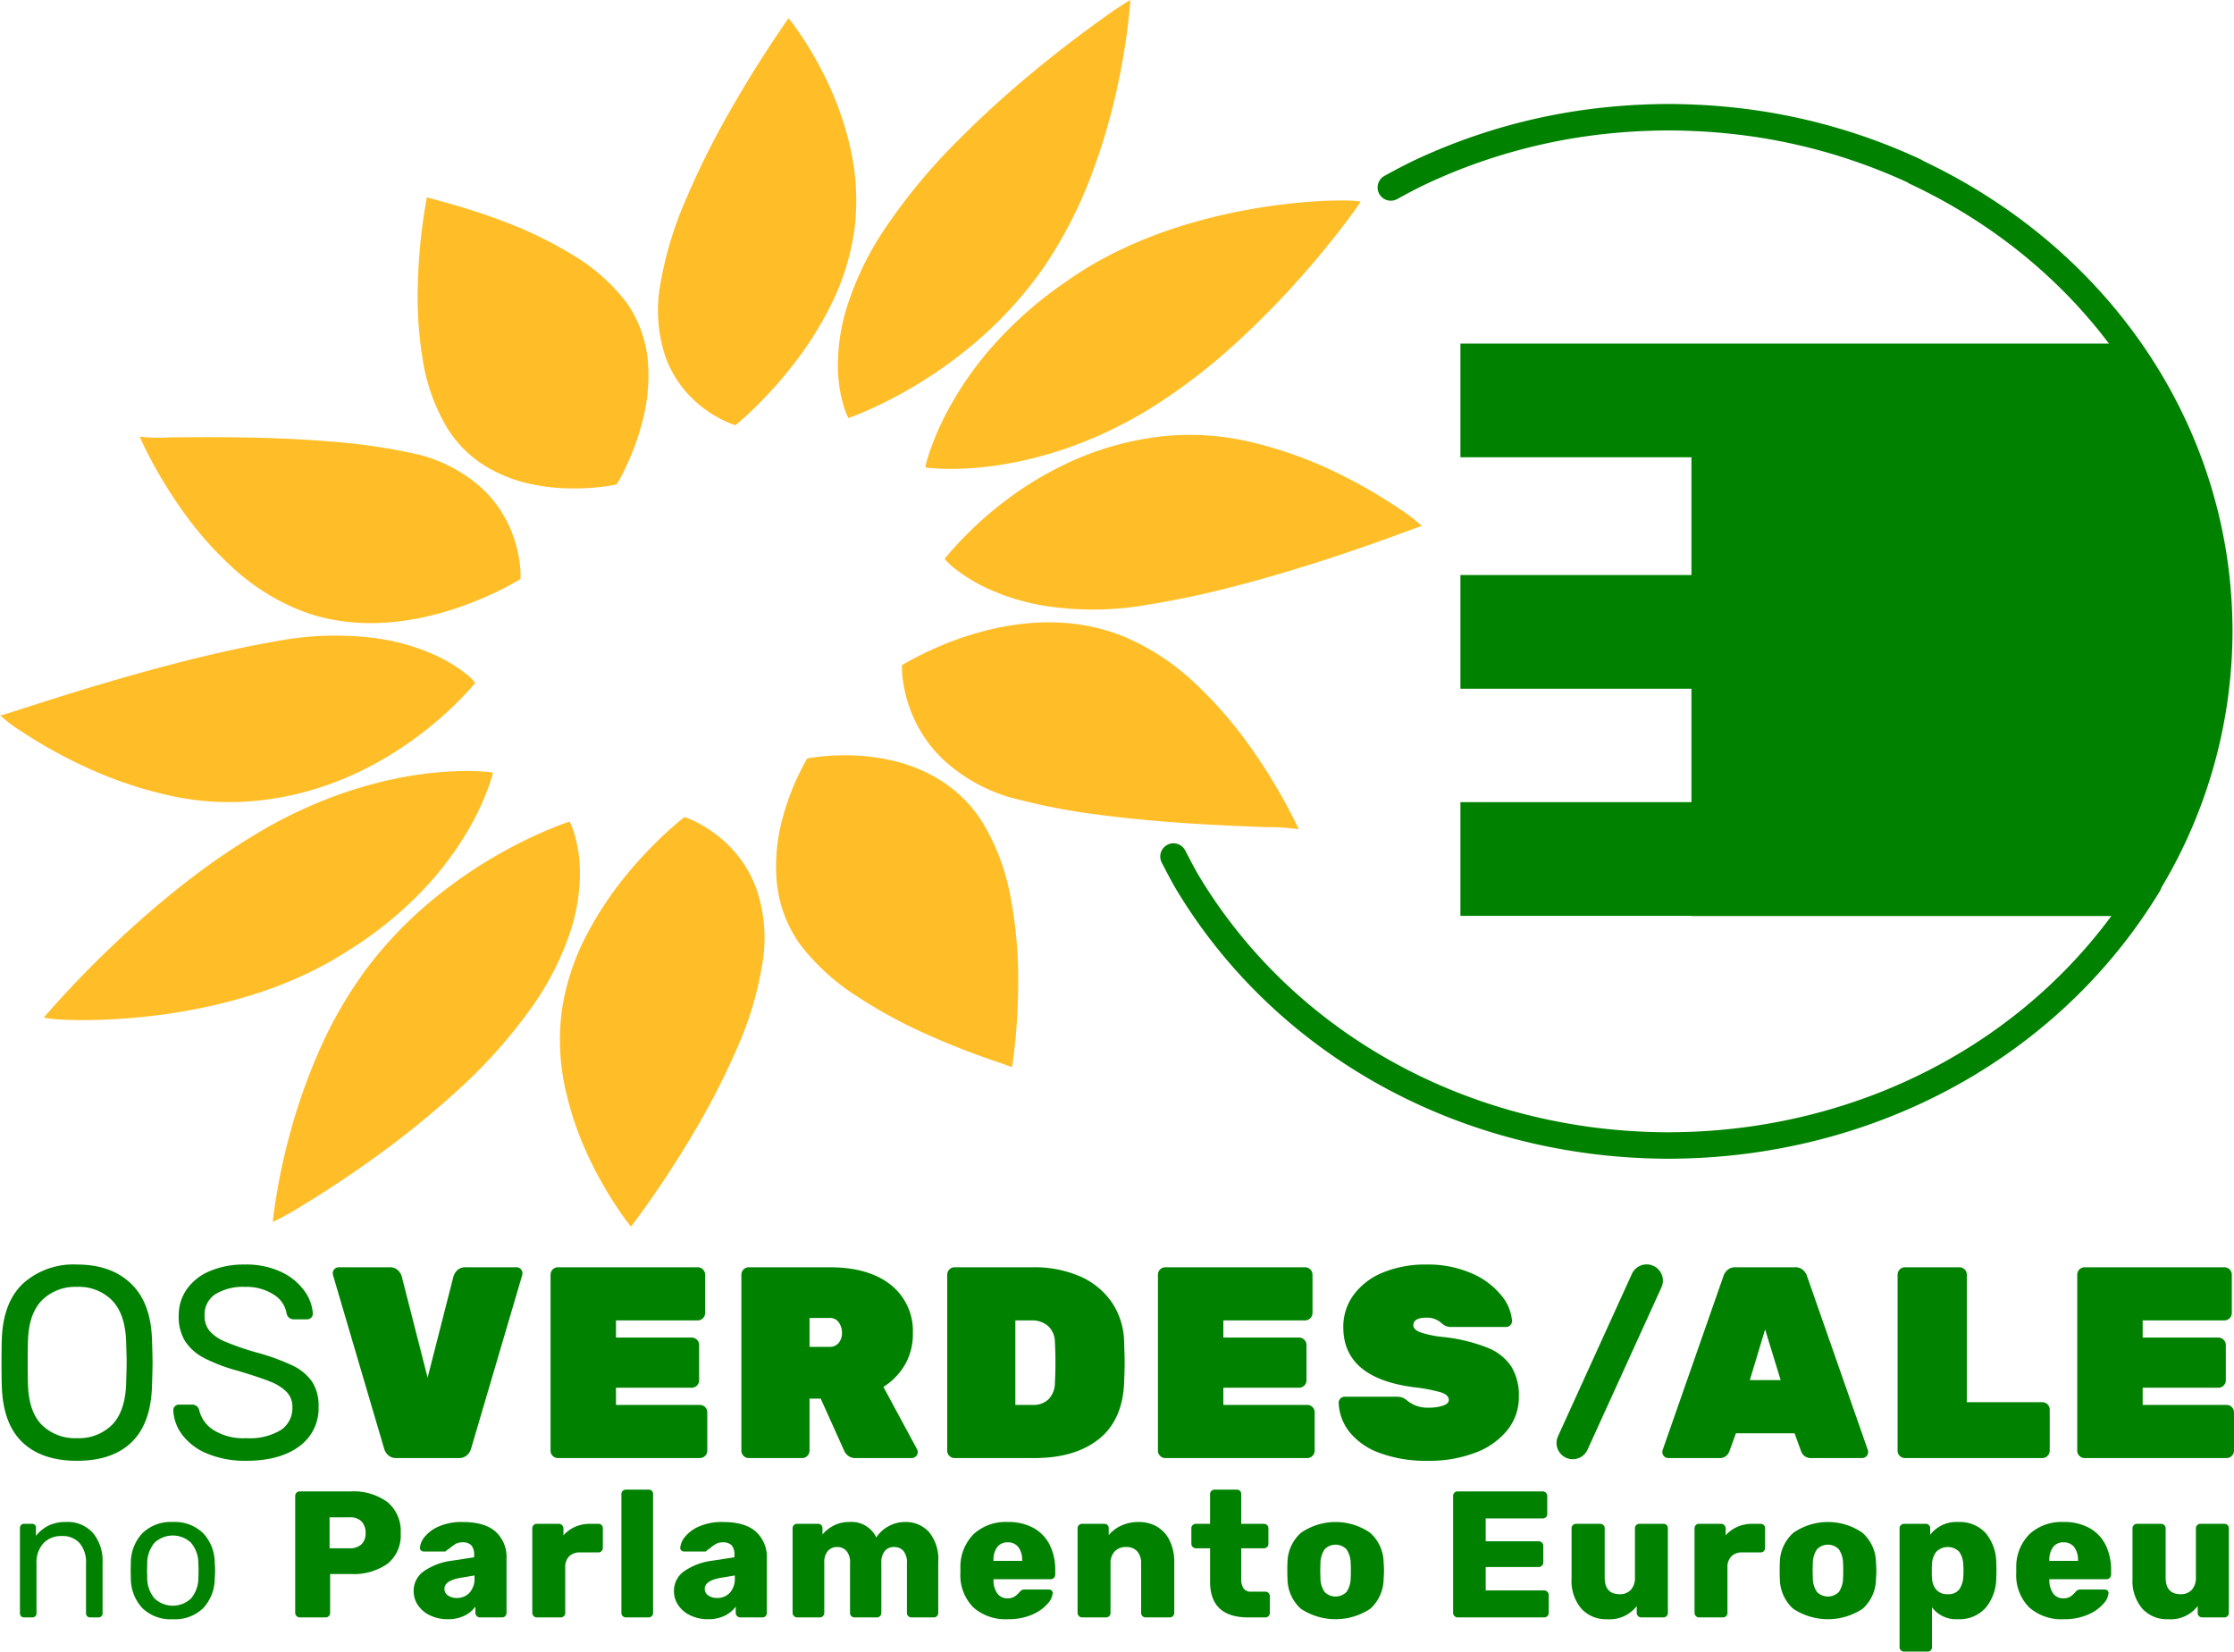 <?xml version="1.0" encoding="UTF-8"?> <svg xmlns="http://www.w3.org/2000/svg" xmlns:xlink="http://www.w3.org/1999/xlink" id="Layer_1" data-name="Layer 1" width="358.842" height="265.336" viewBox="0 0 358.842 265.336"><defs><style>.cls-1{fill:none;}.cls-2{clip-path:url(#clip-path);}.cls-3{fill:#008200;}.cls-4{fill:#ffbe28;}</style><clipPath id="clip-path" transform="translate(-36.434 -47.873)"><rect class="cls-1" width="430.866" height="357.165"></rect></clipPath></defs><title>GreensEFA logo-pt</title><g class="cls-2"><path class="cls-3" d="M392.471,149.857a79.908,79.908,0,0,1-14.025,45.176h-70.32v-.024h-37.109v-18.269h37.109v-18.219h-37.109v-18.27h37.109v-18.915h-37.109v-18.269h106.337a80.12,80.12,0,0,1,15.117,46.79" transform="translate(-36.434 -47.873)"></path><path class="cls-4" d="M163.088,50.794h0c0,.01-1.133,1.595-2.875,4.252-1.745,2.655-4.099,6.375-6.525,10.655a134.532,134.532,0,0,0-6.994,14.006,59.036,59.036,0,0,0-4.273,14.295,23.428,23.428,0,0,0,.855,11.037,17.618,17.618,0,0,0,4.287,6.783,19.016,19.016,0,0,0,4.749,3.418,13.892,13.892,0,0,0,2.253.94s1.055-.841,2.678-2.393a66.903,66.903,0,0,0,6.051-6.627,56.52,56.52,0,0,0,6.48-10.032,39.225,39.225,0,0,0,3.939-12.614,38.113,38.113,0,0,0-.712-12.952,50.585,50.585,0,0,0-3.758-10.74,57.516,57.516,0,0,0-4.175-7.323c-1.171-1.736-1.976-2.705-1.98-2.705" transform="translate(-36.434 -47.873)"></path><path class="cls-4" d="M83.165,150.495c-.027.004-.05.008-.078.013a.209.209,0,0,0-.079.01.539.539,0,0,1-.076.009c-.029.004-.055.008-.084.014-5.135.818-10.505,1.982-15.701,3.267-5.188,1.293-10.201,2.705-14.617,4.018-4.414,1.31-8.235,2.531-11.047,3.431-2.805.906-4.606,1.49-4.976,1.542h-.069c0-.006-.004-.006-.004-.01a23.377,23.377,0,0,0,3.56,2.655,75.909,75.909,0,0,0,9.503,5.338,65.819,65.819,0,0,0,13.522,4.749,44.059,44.059,0,0,0,15.615.876.345.345,0,0,0,.065-.004.361.361,0,0,1,.065-.008c.017-.005.04-.005.063-.009.019-.006.042-.006.059-.01.046-.006.084-.013.124-.019.036,0,.078-.009.118-.013a1.122,1.122,0,0,1,.12-.014c.041-.009.077-.013.119-.019a48.132,48.132,0,0,0,7.441-1.608,51.597,51.597,0,0,0,6.595-2.495,55.464,55.464,0,0,0,5.703-3.048c1.749-1.07,3.34-2.172,4.771-3.254,1.434-1.083,2.701-2.144,3.804-3.123,1.096-.982,2.023-1.886,2.778-2.655.748-.767,1.325-1.402,1.71-1.844.393-.439.597-.691.61-.691a7.641,7.641,0,0,0-1.667-1.597,24.244,24.244,0,0,0-5.274-3.088,34.554,34.554,0,0,0-9.208-2.524,49.928,49.928,0,0,0-13.465.111" transform="translate(-36.434 -47.873)"></path><path class="cls-4" d="M222.464,118.042c-.068.009-.137.017-.209.027-.069.009-.138.022-.212.032-.067.009-.136.019-.204.032-.074.01-.144.023-.21.031a48.252,48.252,0,0,0-14.108,4.288,55.979,55.979,0,0,0-10.482,6.545,59.243,59.243,0,0,0-6.549,6.001c-1.499,1.595-2.285,2.627-2.325,2.632a8.658,8.658,0,0,0,1.736,1.654,26.013,26.013,0,0,0,5.471,3.274,35.861,35.861,0,0,0,9.497,2.74,50.547,50.547,0,0,0,13.824.056,150.045,150.045,0,0,0,15.955-3.268c5.238-1.348,10.256-2.861,14.648-4.288,4.393-1.424,8.152-2.76,10.873-3.746,2.72-.992,4.4-1.627,4.629-1.66h.029v.004a24.002,24.002,0,0,0-3.649-2.806,80.103,80.103,0,0,0-9.637-5.585,66.381,66.381,0,0,0-13.588-4.971,42.541,42.541,0,0,0-15.489-.992" transform="translate(-36.434 -47.873)"></path><path class="cls-4" d="M58.858,118.008h0v.009l.004.01.004.004a.016.016,0,0,1-.004-.01.014.014,0,0,1-.004-.009Zm.008.023c.082.183.713,1.631,1.869,3.807a73.677,73.677,0,0,0,5.046,8.134,56.151,56.151,0,0,0,8.112,9.173,35.378,35.378,0,0,0,11.07,6.906,29.372,29.372,0,0,0,4.112,1.211,31.366,31.366,0,0,0,4.1.602,34.6,34.6,0,0,0,4.023.092,38.036,38.036,0,0,0,3.883-.334c1.332-.177,2.619-.416,3.863-.694,1.244-.284,2.44-.606,3.573-.956,1.135-.351,2.213-.721,3.214-1.1,1.006-.38,1.936-.763,2.787-1.139.855-.374,1.623-.74,2.299-1.074.677-.338,1.257-.645,1.728-.904.475-.262.845-.472,1.097-.622.251-.151.387-.233.393-.233a13.393,13.393,0,0,0-.115-2.485,20.654,20.654,0,0,0-1.564-5.727,19.161,19.161,0,0,0-4.778-6.613,24.078,24.078,0,0,0-9.754-5.133,94.762,94.762,0,0,0-14.104-2.121c-4.963-.426-10.005-.607-14.527-.676-4.525-.068-8.538-.032-11.455-.009a29.637,29.637,0,0,1-4.872-.105" transform="translate(-36.434 -47.873)"></path><path class="cls-4" d="M105.012,79.545c0,.004-.311,1.513-.649,3.981a90.633,90.633,0,0,0-.809,9.721,62.877,62.877,0,0,0,.744,12.175,30.737,30.737,0,0,0,4.037,11.326,18.887,18.887,0,0,0,6.06,6.005,23.14,23.14,0,0,0,7.17,2.851,32.034,32.034,0,0,0,6.856.74,37.08,37.08,0,0,0,5.118-.319c.307-.041.582-.083.824-.124s.448-.078.616-.11c.17-.031.298-.059.384-.076a.67.67,0,0,0,.133-.036,27.071,27.071,0,0,0,1.474-2.785,40.29,40.29,0,0,0,2.589-7.07,28.994,28.994,0,0,0,.978-9.411,19.513,19.513,0,0,0-3.355-9.781,30.256,30.256,0,0,0-8.67-7.746,64.381,64.381,0,0,0-10.663-5.242c-3.486-1.358-6.705-2.348-9.043-3.016-2.341-.667-3.804-1.014-3.794-1.083" transform="translate(-36.434 -47.873)"></path><path class="cls-4" d="M241.248,80.868c-2.419.33-5.055.777-7.812,1.385a88.545,88.545,0,0,0-8.542,2.344,72.221,72.221,0,0,0-8.722,3.52,57.262,57.262,0,0,0-8.369,4.912,63.247,63.247,0,0,0-11.746,10.256,54.852,54.852,0,0,0-6.91,9.662,45.154,45.154,0,0,0-3.267,7.18,23.305,23.305,0,0,0-.824,2.816,5.821,5.821,0,0,0,.759.105c.498.049,1.228.108,2.171.133.946.031,2.098.031,3.431-.038,1.336-.063,2.854-.191,4.527-.416,1.617-.219,3.376-.528,5.259-.96,1.883-.429,3.89-.982,5.988-1.686a66.27,66.27,0,0,0,6.566-2.605,71.127,71.127,0,0,0,6.993-3.707,93.047,93.047,0,0,0,13.543-10.176,138.297,138.297,0,0,0,10.852-10.929c3.067-3.441,5.526-6.516,7.218-8.738,1.69-2.222,2.614-3.588,2.614-3.607.009-.067-.342-.136-1.002-.181-.653-.046-1.618-.073-2.829-.056-1.215.019-2.682.078-4.349.201-1.669.124-3.532.311-5.549.585" transform="translate(-36.434 -47.873)"></path><path class="cls-4" d="M217.995,47.873a54.361,54.361,0,0,0-4.542,3.039c-2.71,1.928-6.413,4.694-10.499,8.048a167.687,167.687,0,0,0-12.765,11.592,94.314,94.314,0,0,0-11.355,13.669,49.016,49.016,0,0,0-6.299,12.773,31.782,31.782,0,0,0-1.517,9.704,22.717,22.717,0,0,0,.865,6.174,11.589,11.589,0,0,0,.825,2.166c.006-.008,1.199-.407,3.183-1.288a70.166,70.166,0,0,0,7.927-4.155,71.392,71.392,0,0,0,10.266-7.556,63.247,63.247,0,0,0,10.183-11.485,70.548,70.548,0,0,0,7.395-14.35,98.953,98.953,0,0,0,4.13-13.81c.936-4.197,1.49-7.821,1.807-10.398.314-2.578.396-4.113.4-4.119v-.004Z" transform="translate(-36.434 -47.873)"></path><path class="cls-4" d="M146.358,179.139h0c0,.01-1.078.832-2.733,2.345a67.787,67.787,0,0,0-6.189,6.485,56.127,56.127,0,0,0-6.649,9.858,38.255,38.255,0,0,0-4.118,12.455,36.545,36.545,0,0,0,.68,13.024,52.235,52.235,0,0,0,3.926,11.06,62.645,62.645,0,0,0,4.401,7.681c1.244,1.843,2.098,2.887,2.102,2.887.009,0,1.204-1.536,3.018-4.128,1.813-2.587,4.25-6.234,6.758-10.448a120.286,120.286,0,0,0,7.176-13.875,54.533,54.533,0,0,0,4.25-14.402,24.225,24.225,0,0,0-1.009-11.296,18.928,18.928,0,0,0-4.433-7.03,20.513,20.513,0,0,0-4.868-3.607,13.76,13.76,0,0,0-2.312-1.009" transform="translate(-36.434 -47.873)"></path><path class="cls-4" d="M104.28,172.232c-1.615.214-3.365.515-5.234.931-1.869.412-3.857.942-5.942,1.61-2.083.662-4.263,1.467-6.522,2.44a75.073,75.073,0,0,0-6.964,3.44,110.312,110.312,0,0,0-13.998,9.485c-4.311,3.391-8.204,6.873-11.477,10.009-3.272,3.127-5.923,5.914-7.76,7.92-1.837,2.001-2.857,3.225-2.865,3.231-.009.082.488.188,1.411.274.93.086,2.276.164,3.958.182,1.687.02,3.707-.018,5.973-.15,2.272-.128,4.786-.352,7.461-.708,2.302-.311,4.725-.717,7.206-1.247,2.485-.535,5.032-1.195,7.579-1.997a67.272,67.272,0,0,0,7.607-2.898,56.707,56.707,0,0,0,7.291-3.939,61.443,61.443,0,0,0,12.124-9.699,52.476,52.476,0,0,0,7.17-9.314,43.034,43.034,0,0,0,3.424-7.006,24.876,24.876,0,0,0,.891-2.789,5.764,5.764,0,0,0-.799-.118c-.517-.055-1.284-.111-2.263-.138-.982-.026-2.18-.022-3.568.046-1.386.063-2.963.202-4.703.435m11.333-.225h0v0Z" transform="translate(-36.434 -47.873)"></path><path class="cls-4" d="M127.927,179.86c-.004.004-1.215.386-3.231,1.225a73.409,73.409,0,0,0-8.071,3.971,75.106,75.106,0,0,0-10.526,7.222,65.198,65.198,0,0,0-10.594,10.959,68.27,68.27,0,0,0-7.921,13.706,94.14,94.14,0,0,0-4.629,13.24,100.013,100.013,0,0,0-2.165,10.005c-.403,2.487-.536,3.971-.53,3.99l.003.004c.006,0,.006-.004.006-.004a46.311,46.311,0,0,0,4.899-2.743c2.874-1.735,6.773-4.246,11.059-7.321a146.88,146.88,0,0,0,13.365-10.755,83.335,83.335,0,0,0,11.809-13.047,46.774,46.774,0,0,0,6.552-12.49,30.29,30.29,0,0,0,1.633-9.607,22.005,22.005,0,0,0-.831-6.168,11.543,11.543,0,0,0-.828-2.187" transform="translate(-36.434 -47.873)"></path><path class="cls-4" d="M199.775,148.203c-1.303.174-2.564.403-3.775.681-1.217.275-2.377.59-3.483.929-1.101.332-2.148.695-3.121,1.059-.972.372-1.879.746-2.701,1.112-.822.36-1.564.708-2.216,1.032-.655.325-1.218.616-1.677.868-.462.252-.824.458-1.076.604a4.401,4.401,0,0,1-.41.228,14.383,14.383,0,0,0,.164,2.565,21.938,21.938,0,0,0,1.715,5.931,21.372,21.372,0,0,0,5.059,6.98,26.98,26.98,0,0,0,10.192,5.712,102.525,102.525,0,0,0,14.642,2.879c5.147.681,10.361,1.12,15.044,1.413,4.686.296,8.836.453,11.858.567a33.864,33.864,0,0,1,5.062.328c-.101-.196-.831-1.805-2.151-4.218a89.932,89.932,0,0,0-5.641-9.012,66.405,66.405,0,0,0-8.794-10.141,38.209,38.209,0,0,0-11.616-7.628,30.859,30.859,0,0,0-4.402-1.385,32.396,32.396,0,0,0-4.354-.71,36.189,36.189,0,0,0-4.248-.131,38.414,38.414,0,0,0-4.071.337m45.277,32.888c0,.004,0,.01.004.01v.01l.006.002h.004l-.004-.002v-.006c0-.004-.006-.004-.006-.004,0-.006-.004-.006-.004-.01" transform="translate(-36.434 -47.873)"></path><path class="cls-4" d="M167.356,169.518c-.2.029-.379.05-.534.079-.16.026-.294.045-.399.063-.109.019-.191.038-.246.045-.055.014-.082.019-.082.019,0,.01-.645,1.051-1.476,2.812a40.155,40.155,0,0,0-2.57,7.119,28.965,28.965,0,0,0-.877,9.573,20.83,20.83,0,0,0,3.615,10.157,35.379,35.379,0,0,0,9.173,8.468,77.69,77.69,0,0,0,11.334,6.185c3.707,1.677,7.135,2.961,9.629,3.848,2.495.89,4.064,1.381,4.06,1.463.004,0,.269-1.585.528-4.187a97.614,97.614,0,0,0,.471-10.27,69.584,69.584,0,0,0-1.232-12.907,35.255,35.255,0,0,0-4.566-12.101,21.43,21.43,0,0,0-6.801-6.728,25.591,25.591,0,0,0-7.834-3.149,34.294,34.294,0,0,0-7.226-.796,36.786,36.786,0,0,0-4.967.307" transform="translate(-36.434 -47.873)"></path><path class="cls-3" d="M304.474,234.028c-1.311,0-2.642-.032-4.237-.101l-.857-.041c-2.851-.146-5.716-.419-8.514-.811l-.363-.053c-27.523-3.967-51.21-19.279-64.986-42.01-.762-1.262-1.454-2.591-2.121-3.877l-.36-.69a2.124,2.124,0,0,1,3.765-1.967l.364.698c.637,1.226,1.295,2.494,1.987,3.636,13.112,21.639,35.695,36.221,61.958,40.006l.345.051c2.676.374,5.416.636,8.144.775l.817.04c1.536.066,2.809.096,4.01.096,1.151-.018,2.489-.029,4.057-.096l.816-.039c2.728-.14,5.469-.402,8.146-.776l.345-.051c26.087-3.76,48.544-18.173,61.698-39.576a2.099,2.099,0,0,1,.227-.53,76.251,76.251,0,0,0,11.072-39.408c0-30.582-18.237-58.135-47.594-71.906a2.123,2.123,0,0,1-.383-.232,90.388,90.388,0,0,0-29.369-7.899l-.313-.03c-1.377-.127-2.748-.225-4.072-.29l-.467-.019c-3.091-.134-5.31-.13-8.274,0l-.471.019c-1.326.065-2.696.163-4.073.29l-.215.021a90.492,90.492,0,0,0-29.829,8.078c-1.407.659-2.908,1.436-4.861,2.515a2.124,2.124,0,1,1-2.055-3.718c2.04-1.126,3.616-1.942,5.113-2.644a94.605,94.605,0,0,1,31.128-8.45l.328-.032c1.439-.133,2.87-.234,4.258-.302l.494-.02c3.196-.14,5.547-.136,8.64,0l.49.02c1.386.068,2.819.169,4.259.302l.235.022a94.766,94.766,0,0,1,31.218,8.459,2.132,2.132,0,0,1,.394.239c30.645,14.536,49.668,43.46,49.668,75.577a80.486,80.486,0,0,1-11.419,41.161,2.111,2.111,0,0,1-.235.547c-13.775,22.731-37.462,38.043-64.985,42.01l-.362.053c-2.8.392-5.665.665-8.516.812l-.856.04c-1.596.069-2.927.101-4.189.101" transform="translate(-36.434 -47.873)"></path><path class="cls-3" d="M39.826,307.527a.645.645,0,0,1-.188-.478V293.342a.645.645,0,0,1,.665-.665h1.243a.604.604,0,0,1,.665.665v1.273a6.188,6.188,0,0,1,2.01-1.649,6.295,6.295,0,0,1,2.849-.578,5.381,5.381,0,0,1,4.308,1.779,6.944,6.944,0,0,1,1.533,4.699v8.183a.642.642,0,0,1-.666.665h-1.33a.642.642,0,0,1-.665-.665V299.04a4.76,4.76,0,0,0-1.012-3.24,3.64,3.64,0,0,0-2.891-1.156,3.854,3.854,0,0,0-2.95,1.171,4.525,4.525,0,0,0-1.099,3.225v8.009a.642.642,0,0,1-.665.665h-1.33a.646.646,0,0,1-.477-.187" transform="translate(-36.434 -47.873)"></path><path class="cls-3" d="M59.286,306.211a7.015,7.015,0,0,1-1.836-4.772l-.029-1.243.029-1.243a6.943,6.943,0,0,1,1.865-4.771,6.492,6.492,0,0,1,4.872-1.793,6.492,6.492,0,0,1,4.873,1.793,6.943,6.943,0,0,1,1.865,4.771q.059.636.058,1.243,0,.609-.058,1.243a7.015,7.015,0,0,1-1.836,4.772,6.477,6.477,0,0,1-4.902,1.793,6.476,6.476,0,0,1-4.901-1.793m7.837-1.547a5.091,5.091,0,0,0,1.171-3.369q.029-.289.029-1.099c0-.539-.01-.906-.029-1.098a5.1,5.1,0,0,0-1.171-3.37,4.268,4.268,0,0,0-5.871,0,5.105,5.105,0,0,0-1.171,3.37l-.028,1.098.028,1.099a5.096,5.096,0,0,0,1.171,3.369,4.265,4.265,0,0,0,5.871,0" transform="translate(-36.434 -47.873)"></path><path class="cls-3" d="M84.067,307.498a.698.698,0,0,1-.217-.506V288.224a.756.756,0,0,1,.203-.535.68.68,0,0,1,.52-.217h8.184a9.233,9.233,0,0,1,5.899,1.706,6.021,6.021,0,0,1,2.14,5.003,5.814,5.814,0,0,1-2.14,4.931,9.516,9.516,0,0,1-5.899,1.634h-3.297v6.246a.724.724,0,0,1-.202.506.683.683,0,0,1-.521.216h-4.164a.697.697,0,0,1-.506-.216m8.545-10.888a2.659,2.659,0,0,0,1.865-.621,2.366,2.366,0,0,0,.68-1.837,2.63,2.63,0,0,0-.622-1.821,2.454,2.454,0,0,0-1.923-.695h-3.238v4.974Z" transform="translate(-36.434 -47.873)"></path><path class="cls-3" d="M105.553,307.411a4.768,4.768,0,0,1-1.967-1.634,3.975,3.975,0,0,1-.708-2.284,3.821,3.821,0,0,1,1.634-3.195,10.094,10.094,0,0,1,4.497-1.691l3.585-.55v-.347a2.322,2.322,0,0,0-.433-1.561,1.883,1.883,0,0,0-1.475-.493,2.116,2.116,0,0,0-.969.202,5.301,5.301,0,0,0-.882.608,3.454,3.454,0,0,1-.665.463.334.334,0,0,1-.289.202h-3.355a.644.644,0,0,1-.477-.188.524.524,0,0,1-.159-.448,3.18,3.18,0,0,1,.781-1.75,5.912,5.912,0,0,1,2.285-1.662,9.163,9.163,0,0,1,3.788-.694q3.585,0,5.321,1.576a5.48,5.48,0,0,1,1.734,4.266v8.761a.716.716,0,0,1-.202.506.678.678,0,0,1-.52.217h-3.557a.742.742,0,0,1-.723-.723v-1.012a4.674,4.674,0,0,1-1.764,1.461,5.964,5.964,0,0,1-2.689.563,6.467,6.467,0,0,1-2.791-.593m6.304-3.658a3.398,3.398,0,0,0,.795-2.429v-.346l-2.4.404q-2.429.462-2.429,1.735a1.256,1.256,0,0,0,.564,1.07,2.342,2.342,0,0,0,1.403.405,2.717,2.717,0,0,0,2.067-.839" transform="translate(-36.434 -47.873)"></path><path class="cls-3" d="M122.151,307.498a.692.692,0,0,1-.217-.506v-13.562a.762.762,0,0,1,.202-.536.681.681,0,0,1,.521-.216h3.528a.74.74,0,0,1,.752.752v1.098a5.552,5.552,0,0,1,1.894-1.373,5.934,5.934,0,0,1,2.414-.477h1.302a.695.695,0,0,1,.723.723v3.152a.719.719,0,0,1-.203.506.682.682,0,0,1-.52.216h-2.921a2.374,2.374,0,0,0-1.778.637,2.456,2.456,0,0,0-.622,1.793v7.287a.683.683,0,0,1-.217.521.759.759,0,0,1-.535.202h-3.817a.692.692,0,0,1-.506-.217" transform="translate(-36.434 -47.873)"></path><path class="cls-3" d="M136.465,307.512a.68.68,0,0,1-.217-.521v-19.085a.681.681,0,0,1,.217-.521.759.759,0,0,1,.535-.202h3.614a.694.694,0,0,1,.724.723v19.085a.717.717,0,0,1-.203.506.68.68,0,0,1-.521.217h-3.614a.755.755,0,0,1-.535-.202" transform="translate(-36.434 -47.873)"></path><path class="cls-3" d="M147.366,307.411a4.768,4.768,0,0,1-1.967-1.634,3.975,3.975,0,0,1-.708-2.284,3.821,3.821,0,0,1,1.634-3.195,10.094,10.094,0,0,1,4.497-1.691l3.585-.55v-.347a2.322,2.322,0,0,0-.433-1.561,1.883,1.883,0,0,0-1.475-.493,2.116,2.116,0,0,0-.969.202,5.302,5.302,0,0,0-.882.608,3.453,3.453,0,0,1-.665.463.334.334,0,0,1-.289.202h-3.355a.644.644,0,0,1-.477-.188.524.524,0,0,1-.159-.448,3.18,3.18,0,0,1,.781-1.75,5.911,5.911,0,0,1,2.285-1.662,9.163,9.163,0,0,1,3.788-.694q3.585,0,5.321,1.576a5.48,5.48,0,0,1,1.734,4.266v8.761a.716.716,0,0,1-.202.506.678.678,0,0,1-.52.217h-3.557a.742.742,0,0,1-.723-.723v-1.012a4.674,4.674,0,0,1-1.764,1.461,5.964,5.964,0,0,1-2.689.563,6.467,6.467,0,0,1-2.791-.593m6.304-3.658a3.398,3.398,0,0,0,.795-2.429v-.346l-2.4.404q-2.429.462-2.429,1.735a1.256,1.256,0,0,0,.564,1.07,2.342,2.342,0,0,0,1.403.405,2.717,2.717,0,0,0,2.067-.839" transform="translate(-36.434 -47.873)"></path><path class="cls-3" d="M163.964,307.498a.692.692,0,0,1-.217-.506v-13.591a.678.678,0,0,1,.217-.52.719.719,0,0,1,.506-.203h3.354a.694.694,0,0,1,.723.723v.983a5.793,5.793,0,0,1,1.793-1.417,5.261,5.261,0,0,1,2.487-.578,4.395,4.395,0,0,1,4.366,2.487,5.29,5.29,0,0,1,1.938-1.793,5.367,5.367,0,0,1,2.66-.694,5.024,5.024,0,0,1,3.86,1.605,6.809,6.809,0,0,1,1.49,4.785v8.213a.722.722,0,0,1-.202.506.681.681,0,0,1-.521.217h-3.557a.759.759,0,0,1-.535-.202.683.683,0,0,1-.216-.521v-8.011a2.843,2.843,0,0,0-.564-1.951,1.948,1.948,0,0,0-1.519-.622,1.878,1.878,0,0,0-1.46.622,2.843,2.843,0,0,0-.564,1.951v8.011a.722.722,0,0,1-.202.506.68.68,0,0,1-.521.217h-3.557a.755.755,0,0,1-.534-.202.681.681,0,0,1-.218-.521v-8.011a2.798,2.798,0,0,0-.578-1.951,1.959,1.959,0,0,0-1.504-.622,1.922,1.922,0,0,0-1.474.622,2.745,2.745,0,0,0-.578,1.923v8.039a.719.719,0,0,1-.203.506.68.68,0,0,1-.521.217h-3.643a.692.692,0,0,1-.506-.217" transform="translate(-36.434 -47.873)"></path><path class="cls-3" d="M192.78,306.11a7.348,7.348,0,0,1-2.082-5.509v-.897a7.46,7.46,0,0,1,2.14-5.379,7.576,7.576,0,0,1,5.465-1.937,8.262,8.262,0,0,1,4.207.998,6.323,6.323,0,0,1,2.574,2.747,8.964,8.964,0,0,1,.853,3.976v.723a.741.741,0,0,1-.752.751h-9.167v.174a3.627,3.627,0,0,0,.608,2.097,1.914,1.914,0,0,0,1.648.795,1.994,1.994,0,0,0,1.113-.275,3.826,3.826,0,0,0,.795-.709,1.531,1.531,0,0,1,.42-.361,1.304,1.304,0,0,1,.506-.072h3.788a.669.669,0,0,1,.448.159.493.493,0,0,1,.188.39,2.953,2.953,0,0,1-.853,1.764,6.758,6.758,0,0,1-2.487,1.735,9.479,9.479,0,0,1-3.86.723,7.804,7.804,0,0,1-5.552-1.893m7.836-7.476v-.058a3.39,3.39,0,0,0-.607-2.154,2.054,2.054,0,0,0-1.706-.767,2.012,2.012,0,0,0-1.692.767,3.451,3.451,0,0,0-.593,2.154v.058Z" transform="translate(-36.434 -47.873)"></path><path class="cls-3" d="M209.74,307.498a.692.692,0,0,1-.217-.506v-13.591a.678.678,0,0,1,.217-.52.719.719,0,0,1,.506-.203h3.557a.695.695,0,0,1,.723.723v1.099a5.661,5.661,0,0,1,2.008-1.533,6.567,6.567,0,0,1,2.821-.578,5.714,5.714,0,0,1,2.935.752,5.184,5.184,0,0,1,2.024,2.226,7.88,7.88,0,0,1,.738,3.557v8.068a.719.719,0,0,1-.203.506.679.679,0,0,1-.52.217h-3.847a.758.758,0,0,1-.534-.202.683.683,0,0,1-.216-.521v-7.894a2.898,2.898,0,0,0-.623-1.996,2.304,2.304,0,0,0-1.807-.694,2.376,2.376,0,0,0-1.822.709,2.779,2.779,0,0,0-.665,1.981v7.894a.722.722,0,0,1-.202.506.681.681,0,0,1-.521.217h-3.846a.692.692,0,0,1-.506-.217" transform="translate(-36.434 -47.873)"></path><path class="cls-3" d="M230.806,301.96v-5.35h-2.284a.74.74,0,0,1-.723-.722v-2.487a.678.678,0,0,1,.217-.52.715.715,0,0,1,.506-.203h2.284v-4.772a.679.679,0,0,1,.217-.52.721.721,0,0,1,.506-.202h3.557a.692.692,0,0,1,.723.722v4.772h3.614a.754.754,0,0,1,.535.203.678.678,0,0,1,.217.52v2.487a.676.676,0,0,1-.217.52.753.753,0,0,1-.535.202h-3.614v4.916a2.609,2.609,0,0,0,.376,1.534,1.396,1.396,0,0,0,1.214.52h2.285a.678.678,0,0,1,.52.217.754.754,0,0,1,.203.535v2.66a.717.717,0,0,1-.203.506.678.678,0,0,1-.52.217h-2.747q-6.132,0-6.131-5.755" transform="translate(-36.434 -47.873)"></path><path class="cls-3" d="M245.367,306.312a6.534,6.534,0,0,1-2.126-4.814q-.029-.377-.029-1.302c0-.616.01-1.051.029-1.301a6.479,6.479,0,0,1,2.183-4.786,9.774,9.774,0,0,1,11.075,0,6.48,6.48,0,0,1,2.184,4.786q.057.751.058,1.301c0,.366-.02.801-.058,1.302a6.534,6.534,0,0,1-2.126,4.814,10.097,10.097,0,0,1-11.19,0m7.359-2.689a4.039,4.039,0,0,0,.665-2.27q.029-.289.029-1.157c0-.578-.01-.964-.029-1.156a4.068,4.068,0,0,0-.665-2.256,2.445,2.445,0,0,0-3.528,0,4.06,4.06,0,0,0-.665,2.256l-.029,1.156.029,1.157a4.031,4.031,0,0,0,.665,2.27,2.48,2.48,0,0,0,3.528,0" transform="translate(-36.434 -47.873)"></path><path class="cls-3" d="M270.061,307.498a.692.692,0,0,1-.217-.506v-18.767a.757.757,0,0,1,.202-.536.681.681,0,0,1,.521-.216h13.648a.74.74,0,0,1,.752.752v2.863a.676.676,0,0,1-.217.52.753.753,0,0,1-.535.202h-9.137v3.673h8.502a.741.741,0,0,1,.752.751v2.632a.741.741,0,0,1-.752.752h-8.502v3.759h9.369a.741.741,0,0,1,.752.752v2.863a.684.684,0,0,1-.217.521.759.759,0,0,1-.535.202h-13.88a.691.691,0,0,1-.506-.217" transform="translate(-36.434 -47.873)"></path><path class="cls-3" d="M290.433,306.298a6.896,6.896,0,0,1-1.562-4.829v-8.067a.683.683,0,0,1,.217-.521.719.719,0,0,1,.506-.203h3.846a.756.756,0,0,1,.535.203.68.68,0,0,1,.217.521v7.893q0,2.689,2.4,2.69a2.335,2.335,0,0,0,1.808-.708,2.826,2.826,0,0,0,.65-1.982v-7.893a.68.68,0,0,1,.217-.521.754.754,0,0,1,.535-.203h3.817a.695.695,0,0,1,.723.724v13.59a.717.717,0,0,1-.203.506.679.679,0,0,1-.52.217h-3.528a.753.753,0,0,1-.535-.202.683.683,0,0,1-.217-.521v-1.098a5.486,5.486,0,0,1-4.8,2.11,5.299,5.299,0,0,1-4.106-1.706" transform="translate(-36.434 -47.873)"></path><path class="cls-3" d="M308.838,307.498a.692.692,0,0,1-.217-.506v-13.562a.762.762,0,0,1,.202-.536.683.683,0,0,1,.521-.216h3.528a.741.741,0,0,1,.752.752v1.098a5.552,5.552,0,0,1,1.894-1.373,5.928,5.928,0,0,1,2.415-.477h1.301a.694.694,0,0,1,.722.723v3.152a.718.718,0,0,1-.202.506.682.682,0,0,1-.52.216h-2.921a2.378,2.378,0,0,0-1.779.637,2.46,2.46,0,0,0-.621,1.793v7.287a.68.68,0,0,1-.217.521.757.757,0,0,1-.535.202h-3.817a.692.692,0,0,1-.506-.217" transform="translate(-36.434 -47.873)"></path><path class="cls-3" d="M324.454,306.312a6.534,6.534,0,0,1-2.126-4.814q-.029-.377-.029-1.302c0-.616.01-1.051.029-1.301a6.479,6.479,0,0,1,2.183-4.786,9.774,9.774,0,0,1,11.075,0,6.48,6.48,0,0,1,2.184,4.786q.057.751.058,1.301c0,.366-.02.801-.058,1.302a6.534,6.534,0,0,1-2.126,4.814,10.097,10.097,0,0,1-11.19,0m7.359-2.689a4.039,4.039,0,0,0,.665-2.27q.029-.289.029-1.157c0-.578-.01-.964-.029-1.156a4.068,4.068,0,0,0-.665-2.256,2.445,2.445,0,0,0-3.528,0,4.06,4.06,0,0,0-.665,2.256l-.029,1.156.029,1.157a4.031,4.031,0,0,0,.665,2.27,2.48,2.48,0,0,0,3.528,0" transform="translate(-36.434 -47.873)"></path><path class="cls-3" d="M341.775,313.006a.681.681,0,0,1-.217-.52v-19.085a.68.68,0,0,1,.217-.521.752.752,0,0,1,.535-.203h3.44a.695.695,0,0,1,.724.724v1.041a5.289,5.289,0,0,1,4.482-2.054,5.686,5.686,0,0,1,4.41,1.75,7.534,7.534,0,0,1,1.72,4.988c.019.25.03.607.03,1.07,0,.462-.011.829-.03,1.098a7.496,7.496,0,0,1-1.735,4.916,5.627,5.627,0,0,1-4.395,1.793,4.844,4.844,0,0,1-4.193-1.908v6.391a.692.692,0,0,1-.723.722h-3.73a.751.751,0,0,1-.535-.202m9.369-9.789a3.955,3.955,0,0,0,.65-2.125q.03-.288.03-.896,0-.608-.03-.897a3.961,3.961,0,0,0-.65-2.125,2.601,2.601,0,0,0-3.716.028,3.504,3.504,0,0,0-.665,2.01c-.019.251-.029.617-.029,1.1,0,.462.01.819.029,1.069a3.039,3.039,0,0,0,.68,1.865,2.264,2.264,0,0,0,1.836.738,2.16,2.16,0,0,0,1.865-.767" transform="translate(-36.434 -47.873)"></path><path class="cls-3" d="M362.378,306.11a7.348,7.348,0,0,1-2.082-5.509v-.897a7.456,7.456,0,0,1,2.14-5.379,7.574,7.574,0,0,1,5.465-1.937,8.268,8.268,0,0,1,4.208.998,6.327,6.327,0,0,1,2.573,2.747,8.964,8.964,0,0,1,.853,3.976v.723a.741.741,0,0,1-.752.751h-9.167v.174a3.627,3.627,0,0,0,.608,2.097,1.915,1.915,0,0,0,1.648.795,1.998,1.998,0,0,0,1.113-.275,3.8,3.8,0,0,0,.795-.709,1.561,1.561,0,0,1,.419-.361,1.32,1.32,0,0,1,.507-.072h3.788a.676.676,0,0,1,.449.159.492.492,0,0,1,.187.39,2.947,2.947,0,0,1-.853,1.764,6.758,6.758,0,0,1-2.487,1.735,9.483,9.483,0,0,1-3.86.723,7.804,7.804,0,0,1-5.552-1.893m7.836-7.476v-.058a3.39,3.39,0,0,0-.607-2.154,2.054,2.054,0,0,0-1.706-.767,2.012,2.012,0,0,0-1.692.767,3.451,3.451,0,0,0-.593,2.154v.058Z" transform="translate(-36.434 -47.873)"></path><path class="cls-3" d="M380.537,306.298a6.896,6.896,0,0,1-1.562-4.829v-8.067a.683.683,0,0,1,.217-.521.719.719,0,0,1,.506-.203h3.846a.756.756,0,0,1,.535.203.68.68,0,0,1,.217.521v7.893q0,2.689,2.4,2.69a2.335,2.335,0,0,0,1.808-.708,2.826,2.826,0,0,0,.65-1.982v-7.893a.68.68,0,0,1,.217-.521.754.754,0,0,1,.535-.203h3.817a.695.695,0,0,1,.723.724v13.59a.717.717,0,0,1-.203.506.679.679,0,0,1-.52.217h-3.528a.753.753,0,0,1-.535-.202.683.683,0,0,1-.217-.521v-1.098a5.486,5.486,0,0,1-4.8,2.11,5.299,5.299,0,0,1-4.106-1.706" transform="translate(-36.434 -47.873)"></path><path class="cls-3" d="M40.006,279.554q-3.11-2.998-3.284-9.043-.043-1.312-.044-3.722,0-2.408.044-3.679.174-5.954,3.394-9.02a12.085,12.085,0,0,1,8.692-3.065q5.473,0,8.67,3.065,3.196,3.066,3.372,9.02.087,2.541.087,3.679,0,1.097-.087,3.722-.175,6.043-3.262,9.043-3.087,3-8.78,2.999-5.692,0-8.802-2.999m14.407-2.759q2.102-2.124,2.277-6.503.087-2.627.088-3.503,0-.962-.088-3.503-.175-4.378-2.277-6.524a7.489,7.489,0,0,0-5.605-2.147,7.562,7.562,0,0,0-5.627,2.147q-2.124,2.145-2.255,6.524-.045,1.27-.044,3.503,0,2.19.044,3.503.132,4.38,2.233,6.503a7.588,7.588,0,0,0,5.649,2.124,7.532,7.532,0,0,0,5.605-2.124" transform="translate(-36.434 -47.873)"></path><path class="cls-3" d="M69.76,281.415a9.551,9.551,0,0,1-4.028-3,7.105,7.105,0,0,1-1.468-4.007.843.843,0,0,1,.263-.613.892.892,0,0,1,.657-.263h2.146a1.12,1.12,0,0,1,1.095.876,5.263,5.263,0,0,0,2.254,3.175,9.034,9.034,0,0,0,5.321,1.336,9.588,9.588,0,0,0,5.561-1.315,4.216,4.216,0,0,0,1.839-3.633,3.455,3.455,0,0,0-.897-2.452,7.465,7.465,0,0,0-2.671-1.687q-1.774-.721-5.321-1.773a26.552,26.552,0,0,1-5.364-2.058,7.975,7.975,0,0,1-3-2.693,7.469,7.469,0,0,1-1.007-4.051,7.321,7.321,0,0,1,1.27-4.226,8.502,8.502,0,0,1,3.679-2.933,13.901,13.901,0,0,1,5.692-1.073,13.061,13.061,0,0,1,5.846,1.204,9.575,9.575,0,0,1,3.7,3.022,6.928,6.928,0,0,1,1.357,3.656.897.897,0,0,1-.919.919h-2.19a1.1,1.1,0,0,1-.656-.219,1.189,1.189,0,0,1-.438-.656,4.411,4.411,0,0,0-2.102-3.109,8.11,8.11,0,0,0-4.598-1.227,8.464,8.464,0,0,0-4.729,1.161,3.857,3.857,0,0,0-1.752,3.438,3.745,3.745,0,0,0,.811,2.496,6.777,6.777,0,0,0,2.495,1.707,43.835,43.835,0,0,0,4.926,1.708,35.206,35.206,0,0,1,5.847,2.102,8,8,0,0,1,3.174,2.605,7.015,7.015,0,0,1,1.051,4.007,7.505,7.505,0,0,1-3.131,6.415q-3.132,2.299-8.473,2.299a15.717,15.717,0,0,1-6.24-1.138" transform="translate(-36.434 -47.873)"></path><path class="cls-3" d="M98.814,281.677a2.227,2.227,0,0,1-.657-1.008l-8.232-27.937-.044-.307a.971.971,0,0,1,.963-.963h8.145a1.887,1.887,0,0,1,1.314.438,2.257,2.257,0,0,1,.657,1.007l4.16,16.29,4.16-16.29a2.24,2.24,0,0,1,.657-1.007,1.88,1.88,0,0,1,1.313-.438h8.145a.97.97,0,0,1,.963.963l-.044.307-8.232,27.937a2.244,2.244,0,0,1-.657,1.008,1.879,1.879,0,0,1-1.314.437h-9.984a1.878,1.878,0,0,1-1.313-.437" transform="translate(-36.434 -47.873)"></path><path class="cls-3" d="M125.219,281.764a1.133,1.133,0,0,1-.351-.832v-28.287a1.199,1.199,0,0,1,1.183-1.183h22.464a1.197,1.197,0,0,1,1.182,1.183v6.174a1.195,1.195,0,0,1-1.182,1.182h-13.137v2.759h12.174a1.195,1.195,0,0,1,1.182,1.182v5.693a1.195,1.195,0,0,1-1.182,1.182h-12.174v2.759h13.487a1.195,1.195,0,0,1,1.182,1.182v6.174a1.197,1.197,0,0,1-1.182,1.183h-22.814a1.133,1.133,0,0,1-.832-.351" transform="translate(-36.434 -47.873)"></path><path class="cls-3" d="M155.872,281.765a1.135,1.135,0,0,1-.351-.832v-28.288a1.197,1.197,0,0,1,1.183-1.182h12.961q6.306,0,9.853,2.824a9.438,9.438,0,0,1,3.546,7.816,9.734,9.734,0,0,1-1.269,5.014,10.498,10.498,0,0,1-3.46,3.569l5.386,9.984a1.09,1.09,0,0,1,.132.482.971.971,0,0,1-.963.963h-8.977a1.926,1.926,0,0,1-1.248-.372,2.016,2.016,0,0,1-.635-.81l-3.766-8.364h-1.796v8.364a1.195,1.195,0,0,1-1.182,1.182h-8.582a1.132,1.132,0,0,1-.832-.35m13.793-17.516a1.822,1.822,0,0,0,1.489-.635,2.423,2.423,0,0,0,.525-1.598,2.878,2.878,0,0,0-.503-1.686,1.723,1.723,0,0,0-1.511-.723h-3.197v4.642Z" transform="translate(-36.434 -47.873)"></path><path class="cls-3" d="M188.931,281.764a1.132,1.132,0,0,1-.351-.832v-28.287a1.197,1.197,0,0,1,1.183-1.182h12.611a18.49,18.49,0,0,1,7.4,1.401,12.065,12.065,0,0,1,5.167,4.116,11.699,11.699,0,0,1,2.058,6.525q.087,2.451.087,3.328,0,.833-.087,3.196-.261,6.042-4.094,9.065-3.833,3.021-10.312,3.021h-12.83a1.129,1.129,0,0,1-.832-.351m13.443-8.188a3.44,3.44,0,0,0,2.474-.897,3.77,3.77,0,0,0,1.029-2.65q.087-1.27.087-3.284,0-2.058-.087-3.24a3.507,3.507,0,0,0-1.117-2.627,3.877,3.877,0,0,0-2.605-.876h-2.628v13.574Z" transform="translate(-36.434 -47.873)"></path><path class="cls-3" d="M222.779,281.764a1.133,1.133,0,0,1-.351-.832v-28.287a1.199,1.199,0,0,1,1.183-1.183h22.464a1.199,1.199,0,0,1,1.183,1.183v6.174a1.197,1.197,0,0,1-1.183,1.182h-13.137v2.759h12.173a1.197,1.197,0,0,1,1.183,1.182v5.693a1.197,1.197,0,0,1-1.183,1.182h-12.173v2.759h13.487a1.193,1.193,0,0,1,1.182,1.182v6.174a1.195,1.195,0,0,1-1.182,1.183h-22.814a1.135,1.135,0,0,1-.832-.351" transform="translate(-36.434 -47.873)"></path><path class="cls-3" d="M258.008,281.283a10.949,10.949,0,0,1-4.839-3.394,7.994,7.994,0,0,1-1.708-4.664.973.973,0,0,1,.964-.963h8.319a2.636,2.636,0,0,1,.986.154,3.717,3.717,0,0,1,.897.591,5.053,5.053,0,0,0,3.241,1.007,7.108,7.108,0,0,0,2.386-.329q.898-.327.899-.897,0-.789-1.183-1.204a26.253,26.253,0,0,0-4.467-.854q-11.297-1.488-11.298-9.634a8.625,8.625,0,0,1,1.687-5.233,10.902,10.902,0,0,1,4.707-3.568,17.837,17.837,0,0,1,6.963-1.27,17.436,17.436,0,0,1,7.224,1.401,12.373,12.373,0,0,1,4.774,3.525,7.306,7.306,0,0,1,1.751,4.138.927.927,0,0,1-.284.678.879.879,0,0,1-.635.286h-8.758a2.446,2.446,0,0,1-.964-.154,3.048,3.048,0,0,1-.788-.548,3.442,3.442,0,0,0-2.32-.788q-2.103,0-2.103,1.227,0,.655,1.029,1.095a16.513,16.513,0,0,0,3.833.788,27.055,27.055,0,0,1,7.027,1.708,8.194,8.194,0,0,1,3.853,3.043,8.817,8.817,0,0,1,1.204,4.795,8.448,8.448,0,0,1-1.882,5.452,12.006,12.006,0,0,1-5.189,3.612,20.691,20.691,0,0,1-7.466,1.27,21.467,21.467,0,0,1-7.86-1.27" transform="translate(-36.434 -47.873)"></path><path class="cls-3" d="M303.735,281.83a.926.926,0,0,1-.285-.678.97.97,0,0,1,.044-.307l9.765-27.938a2.24,2.24,0,0,1,.657-1.007,1.882,1.882,0,0,1,1.314-.438h9.502a1.883,1.883,0,0,1,1.313.438,2.257,2.257,0,0,1,.657,1.007l9.765,27.938a.971.971,0,0,1,.044.307.97.97,0,0,1-.963.962h-8.102a1.625,1.625,0,0,1-1.707-1.094l-1.051-2.89h-9.414l-1.051,2.89a1.626,1.626,0,0,1-1.708,1.094h-8.102a.925.925,0,0,1-.678-.284m13.772-12.239h4.948l-2.496-8.146Z" transform="translate(-36.434 -47.873)"></path><path class="cls-3" d="M341.591,281.764a1.133,1.133,0,0,1-.351-.832v-28.287a1.199,1.199,0,0,1,1.183-1.183h8.758a1.197,1.197,0,0,1,1.182,1.183v20.493h12.129a1.199,1.199,0,0,1,1.183,1.182v6.612a1.199,1.199,0,0,1-1.183,1.183h-22.069a1.135,1.135,0,0,1-.832-.351" transform="translate(-36.434 -47.873)"></path><path class="cls-3" d="M370.447,281.764a1.133,1.133,0,0,1-.351-.832v-28.287a1.199,1.199,0,0,1,1.183-1.183h22.464a1.199,1.199,0,0,1,1.183,1.183v6.174a1.197,1.197,0,0,1-1.183,1.182h-13.137v2.759h12.173a1.197,1.197,0,0,1,1.183,1.182v5.693a1.197,1.197,0,0,1-1.183,1.182h-12.173v2.759h13.487a1.193,1.193,0,0,1,1.182,1.182v6.174a1.195,1.195,0,0,1-1.182,1.183h-22.814a1.135,1.135,0,0,1-.832-.351" transform="translate(-36.434 -47.873)"></path><path class="cls-3" d="M289.064,282.299a2.606,2.606,0,0,1-2.372-3.686l11.868-26.082a2.608,2.608,0,0,1,4.748,2.161l-11.873,26.081a2.606,2.606,0,0,1-2.371,1.526" transform="translate(-36.434 -47.873)"></path></g></svg> 